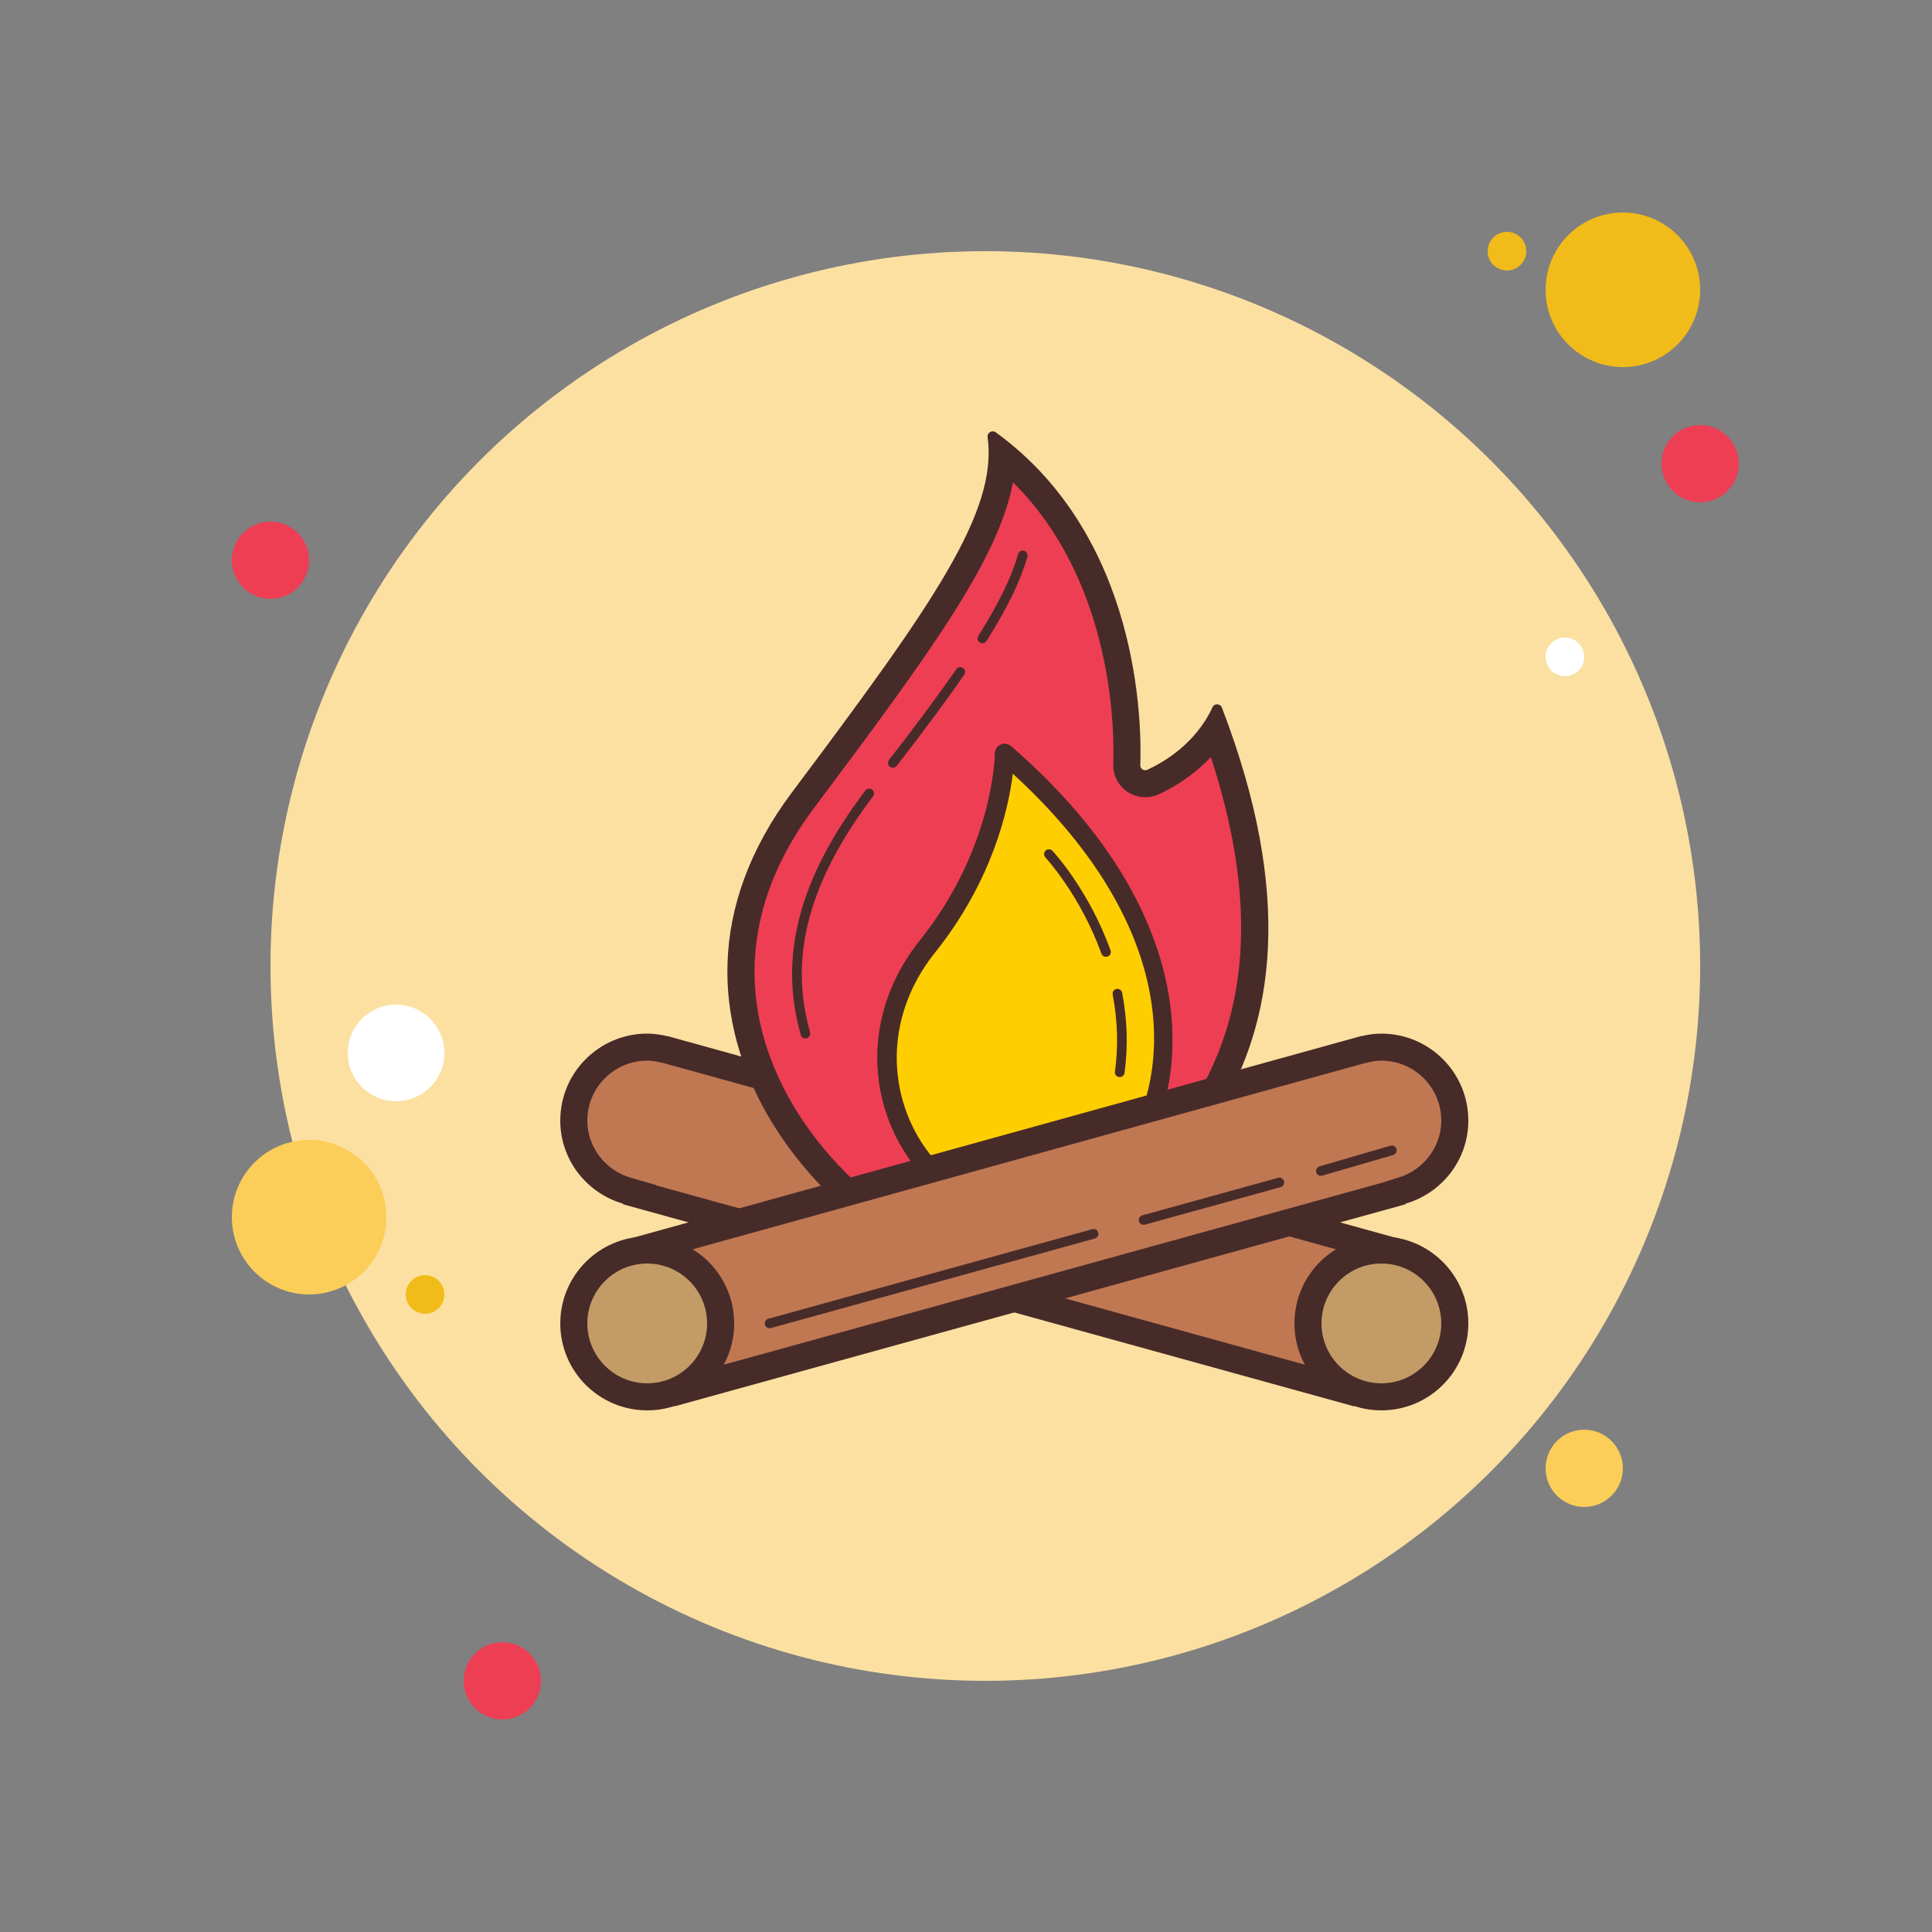 <svg xmlns="http://www.w3.org/2000/svg"  viewBox="0 0 100 100" width="100px" height="100px"><rect x="0" y="0" width="100" height="100" fill="#808080" stroke="none"/><circle cx="14" cy="29" r="2" fill="#ee3e54"/><circle cx="78" cy="13" r="1" fill="#f1bc19"/><circle cx="51" cy="50" r="37" fill="#fce0a2"/><circle cx="84" cy="15" r="4" fill="#f1bc19"/><circle cx="88" cy="24" r="2" fill="#ee3e54"/><circle cx="82" cy="76" r="2" fill="#fbcd59"/><circle cx="16" cy="63" r="4" fill="#fbcd59"/><circle cx="26" cy="87" r="2" fill="#ee3e54"/><circle cx="20.5" cy="54.5" r="2.5" fill="#fff"/><circle cx="22" cy="67" r="1" fill="#f1bc19"/><circle cx="81" cy="34" r="1" fill="#fff"/><g><path fill="#c07853" d="M32.969,61.806l-0.517-0.174C30.832,61.164,29.7,59.67,29.7,58c0-2.095,1.704-3.8,3.8-3.8 c0.27,0,0.557,0.037,0.878,0.114l0.203,0.049L71.867,64.69l-2.251,7.246L32.969,61.806z"/><path fill="#472b29" d="M33.5,54.9c0.215,0,0.448,0.031,0.714,0.095l0.168,0.039l36.602,10.139l-1.836,5.908 l-35.191-9.728l0.004-0.014l-1.315-0.38C31.324,60.578,30.4,59.361,30.4,58C30.4,56.291,31.791,54.9,33.5,54.9 M33.5,53.5 c-2.485,0-4.5,2.015-4.5,4.5c0,2.051,1.381,3.763,3.258,4.305l-0.008,0.029l37.833,10.458l2.667-8.583L34.542,53.625 l-0.002,0.008C34.205,53.553,33.859,53.5,33.5,53.5L33.5,53.5z"/><circle cx="71.5" cy="68.5" r="3.8" fill="#c29b67"/><path fill="#472b29" d="M71.5,65.4c1.709,0,3.1,1.391,3.1,3.1s-1.391,3.1-3.1,3.1s-3.1-1.391-3.1-3.1 S69.791,65.4,71.5,65.4 M71.5,64c-2.485,0-4.5,2.015-4.5,4.5s2.015,4.5,4.5,4.5s4.5-2.015,4.5-4.5S73.985,64,71.5,64L71.5,64z"/><path fill="#ee3e54" d="M51.891,66.256c-4.697-1.148-10.522-5.376-12.702-11.338c-1.158-3.17-1.688-8.085,2.371-13.498 c6.766-9.021,10.269-13.88,10.314-17.902c6.489,5.34,6.514,14.263,6.448,16.054c-0.01,0.265,0.086,0.514,0.268,0.702 c0.179,0.186,0.43,0.292,0.688,0.292c0.138,0,0.271-0.029,0.398-0.087c0.675-0.307,2.195-1.134,3.244-2.725 C69.522,56.014,58.6,62.42,51.891,66.256z"/><path fill="#472b29" d="M52.43,24.963c5.236,5.183,5.252,12.951,5.192,14.584c-0.016,0.449,0.152,0.891,0.463,1.213 c0.31,0.322,0.745,0.506,1.192,0.506c0.238,0,0.47-0.05,0.688-0.149c0.57-0.259,1.695-0.859,2.708-1.93 c5.434,16.581-4.498,22.663-10.883,26.32c-4.466-1.194-9.889-5.21-11.943-10.83c-1.577-4.313-0.791-8.752,2.274-12.838 C48.213,33.716,51.7,28.909,52.43,24.963 M51.387,22.325c-0.149,0-0.291,0.125-0.269,0.29C51.653,26.496,48.294,31.274,41,41 c-8.966,11.955,1.917,23.909,10.897,25.977c0.021,0.005,0.041,0.007,0.062,0.007c0.046,0,0.09-0.012,0.131-0.036 c6.938-3.966,18.625-10.886,11.156-30.321c-0.043-0.112-0.149-0.171-0.253-0.171c-0.094,0-0.186,0.047-0.231,0.145 c-0.89,1.931-2.608,2.893-3.376,3.241c-0.036,0.017-0.074,0.024-0.11,0.024c-0.139,0-0.261-0.114-0.255-0.269 c0.076-2.087,0.004-11.791-7.483-17.223C51.492,22.341,51.439,22.325,51.387,22.325L51.387,22.325z"/><path fill="#ffce00" d="M52,39c0,0,0,5-4,10s-2,12,4,14S67,52,52,39z"/><path fill="#472b29" d="M53.277,63.705c-0.487,0-0.969-0.075-1.436-0.23c-2.987-0.996-5.193-3.232-6.05-6.135 c-0.875-2.961-0.212-6.115,1.817-8.652C51.455,43.88,51.5,39.048,51.5,39c0-0.196,0.114-0.374,0.292-0.455 c0.178-0.081,0.387-0.051,0.535,0.077c9.322,8.079,9.542,16.365,6.897,21.005C57.77,62.181,55.472,63.705,53.277,63.705z M52.422,40.046c-0.214,1.765-1.019,5.5-4.031,9.267c-1.823,2.278-2.421,5.101-1.64,7.744c0.763,2.585,2.734,4.578,5.407,5.469 c2.111,0.704,4.659-0.693,6.197-3.393C60.855,54.745,60.549,47.488,52.422,40.046z"/><path fill="#ffce00" d="M52,39c0,0,0,5-4,10s-2,12,4,14S67,52,52,39z"/><path fill="#472b29" d="M53.277,63.705c-0.487,0-0.969-0.075-1.436-0.23c-2.987-0.996-5.193-3.232-6.05-6.135 c-0.875-2.961-0.212-6.115,1.817-8.652C51.455,43.88,51.5,39.048,51.5,39c0-0.196,0.114-0.374,0.292-0.455 c0.178-0.081,0.387-0.051,0.535,0.077c9.322,8.079,9.542,16.365,6.897,21.005C57.77,62.181,55.472,63.705,53.277,63.705z M52.422,40.046c-0.214,1.765-1.019,5.5-4.031,9.267c-1.823,2.278-2.421,5.101-1.64,7.744c0.763,2.585,2.734,4.578,5.407,5.469 c2.111,0.704,4.659-0.693,6.197-3.393C60.855,54.745,60.549,47.488,52.422,40.046z"/><g><path fill="#472b29" d="M57.958,55.75c-0.011,0-0.022-0.001-0.034-0.002c-0.137-0.019-0.232-0.145-0.214-0.281 c0.179-1.305,0.139-2.646-0.117-3.987c-0.026-0.135,0.063-0.267,0.198-0.292c0.134-0.024,0.267,0.063,0.292,0.199 c0.267,1.394,0.308,2.789,0.123,4.148C58.188,55.659,58.081,55.75,57.958,55.75z"/></g><g><path fill="#472b29" d="M57.244,49.525c-0.103,0-0.198-0.063-0.235-0.165c-1.082-3.008-2.882-4.961-2.899-4.981 c-0.095-0.101-0.089-0.259,0.013-0.353c0.101-0.094,0.26-0.088,0.353,0.012c0.077,0.082,1.888,2.049,3.005,5.152 c0.047,0.13-0.021,0.273-0.15,0.32C57.301,49.52,57.272,49.525,57.244,49.525z"/></g><g><path fill="#c07853" d="M33.133,64.69l37.335-10.342l0.154-0.035C70.943,54.237,71.23,54.2,71.5,54.2 c2.096,0,3.8,1.705,3.8,3.8c0,1.671-1.132,3.164-2.752,3.632l-0.661,0.191l0.005,0.021L35.384,71.936L33.133,64.69z"/><path fill="#472b29" d="M71.5,54.9c1.709,0,3.1,1.391,3.1,3.1c0,1.361-0.924,2.578-2.246,2.959L71.5,61.227 l-35.649,9.854l-1.836-5.908L70.59,55.041l0.195-0.046C71.052,54.931,71.285,54.9,71.5,54.9 M71.5,53.5 c-0.359,0-0.705,0.053-1.04,0.133l-0.002-0.008L32.25,64.208l2.667,8.583L72.75,62.333l-0.008-0.029 C74.619,61.763,76,60.051,76,58C76,55.515,73.985,53.5,71.5,53.5L71.5,53.5z"/><circle cx="33.5" cy="68.5" r="3.8" fill="#c29b67"/><path fill="#472b29" d="M33.5,65.4c1.709,0,3.1,1.391,3.1,3.1s-1.391,3.1-3.1,3.1s-3.1-1.391-3.1-3.1 S31.791,65.4,33.5,65.4 M33.5,64c-2.485,0-4.5,2.015-4.5,4.5s2.015,4.5,4.5,4.5s4.5-2.015,4.5-4.5S35.985,64,33.5,64L33.5,64z"/><path fill="#472b29" d="M68.371,60.86c-0.108,0-0.208-0.071-0.24-0.18c-0.038-0.133,0.038-0.271,0.17-0.31l3.671-1.068 c0.132-0.039,0.271,0.037,0.311,0.17c0.038,0.133-0.038,0.271-0.17,0.31l-3.671,1.068C68.418,60.856,68.395,60.86,68.371,60.86z"/><g><path fill="#472b29" d="M59.193,63.397c-0.109,0-0.21-0.073-0.241-0.183c-0.036-0.133,0.042-0.271,0.175-0.308 l7.026-1.943c0.135-0.037,0.271,0.042,0.308,0.174c0.036,0.133-0.042,0.271-0.175,0.308l-7.026,1.943 C59.237,63.394,59.215,63.397,59.193,63.397z"/></g><g><path fill="#472b29" d="M39.833,68.75c-0.109,0-0.21-0.073-0.241-0.183c-0.036-0.133,0.042-0.271,0.175-0.308 l16.771-4.637c0.135-0.038,0.271,0.042,0.308,0.174c0.036,0.133-0.042,0.271-0.175,0.308l-16.771,4.637 C39.877,68.747,39.854,68.75,39.833,68.75z"/></g></g><g><path fill="#472b29" d="M41.688,53.75c-0.109,0-0.209-0.072-0.24-0.182c-1.156-4.074-0.095-8.094,3.34-12.651 c0.082-0.111,0.24-0.132,0.35-0.049c0.11,0.083,0.133,0.24,0.049,0.35c-3.332,4.421-4.367,8.302-3.258,12.214 c0.038,0.133-0.039,0.271-0.172,0.309C41.733,53.747,41.71,53.75,41.688,53.75z"/></g><g><path fill="#472b29" d="M46.215,39.737c-0.054,0-0.107-0.017-0.153-0.052c-0.109-0.084-0.129-0.241-0.044-0.351 c1.444-1.863,2.582-3.399,3.479-4.696c0.079-0.114,0.234-0.142,0.349-0.063c0.113,0.078,0.142,0.234,0.063,0.348 c-0.902,1.305-2.046,2.848-3.496,4.718C46.363,39.703,46.289,39.737,46.215,39.737z"/></g><g><path fill="#472b29" d="M50.85,33.297c-0.046,0-0.092-0.012-0.133-0.038c-0.117-0.073-0.152-0.228-0.079-0.345 c1.063-1.691,1.717-3.036,2.06-4.232c0.037-0.133,0.175-0.209,0.309-0.172c0.133,0.038,0.21,0.177,0.172,0.309 c-0.355,1.243-1.028,2.629-2.116,4.361C51.014,33.255,50.933,33.297,50.85,33.297z"/></g></g></svg>